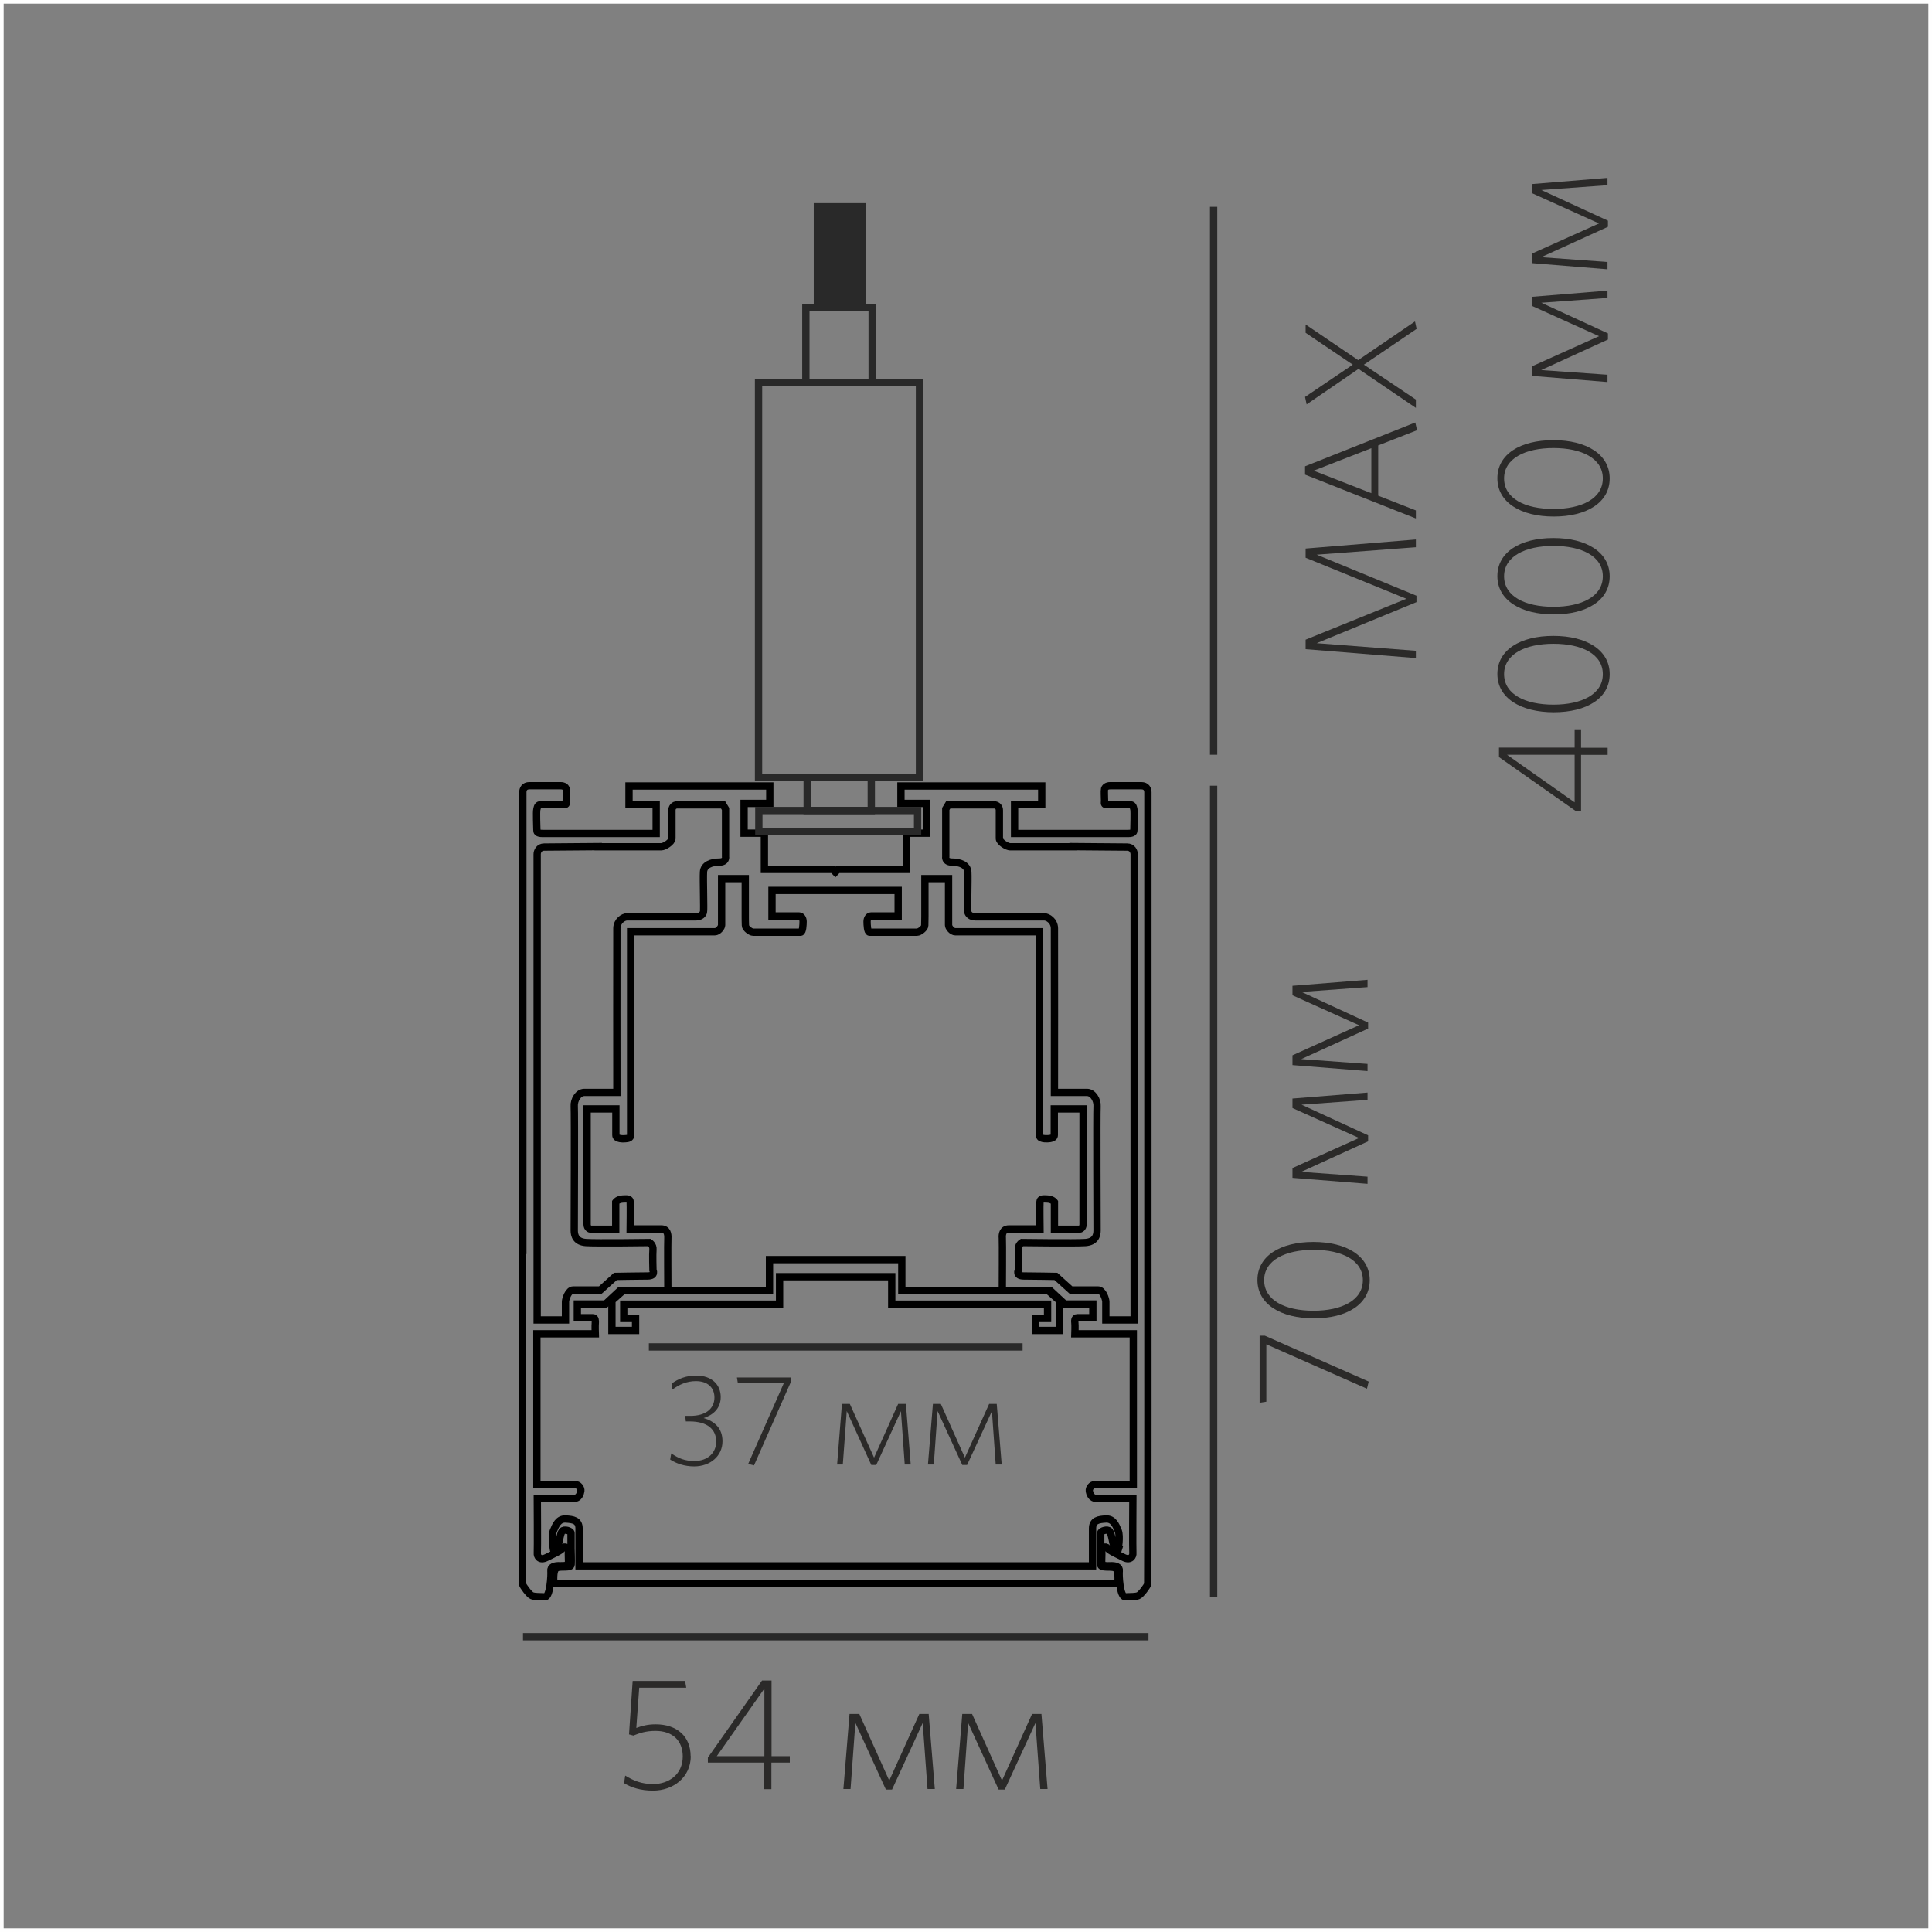 <?xml version="1.0" encoding="UTF-8"?>
<!DOCTYPE svg PUBLIC "-//W3C//DTD SVG 1.1//EN" "http://www.w3.org/Graphics/SVG/1.1/DTD/svg11.dtd">
<!-- Creator: CorelDRAW X6 -->
<svg xmlns="http://www.w3.org/2000/svg" xml:space="preserve" width="132.292mm" height="132.292mm" version="1.1" style="shape-rendering:geometricPrecision; text-rendering:geometricPrecision; image-rendering:optimizeQuality; fill-rule:evenodd; clip-rule:evenodd"
viewBox="0 0 13229 13229"
 xmlns:xlink="http://www.w3.org/1999/xlink">
 <rect x="0" y="0" width="13229" height="13229" fill="#808080" stroke="none"/>
 <defs>
  <style type="text/css">
   <![CDATA[
    .str0 {stroke:#FEFEFE;stroke-width:50}
    .str2 {stroke:black;stroke-width:50.01}
    .str1 {stroke:#292929;stroke-width:50.01}
    .fil0 {fill:none}
    .fil1 {fill:none;fill-rule:nonzero}
    .fil2 {fill:#292929}
    .fil3 {fill:#2B2A29;fill-rule:nonzero}
   ]]>
  </style>
 </defs>
 <g id="Слой_x0020_1">
  <rect class="fil0 str0" width="13229" height="13229"/>
  <line class="fil1 str1" x1="8310" y1="10933" x2="8310" y2= "5380" />
  <path class="fil1 str2" d="M7656 10612c0,0 16,-91 1,-130 -16,-38 -34,-84 -85,-81 -50,3 -91,9 -91,65 0,56 0,256 0,256 -1172,0 -2344,0 -3516,0 0,0 0,-200 0,-256 0,-56 -41,-62 -91,-65 -50,-3 -69,42 -85,81 -16,38 1,130 1,130 11,37 31,-28 35,-41 4,-13 11,-69 24,-86 13,-17 61,-3 61,12 0,15 0,90 0,106 0,16 3,80 1,109 -1,29 -70,9 -99,24 -30,14 -19,106 -19,106 1287,0 2574,0 3861,0 0,0 11,-92 -19,-106 -30,-14 -98,5 -99,-24 -1,-29 1,-93 1,-109 0,-16 0,-92 0,-106 0,-15 48,-29 61,-12 13,17 20,73 24,86 4,13 24,78 35,41z"/>
  <path class="fil1 str2" d="M7254 8905l0 205 -162 0 0 -82 81 0 0 -98 -1067 0 0 -188c-256,0 -512,0 -768,0l0 188 -1067 0 0 98 81 0 0 82 -162 0 0 -205 77 -68 1002 0 0 -212c302,0 604,0 906,0l0 212 1002 0 77 68z"/>
  <path class="fil1 str2" d="M4096 5798c121,0 411,0 432,0 21,0 73,-32 73,-56 0,-24 0,-178 0,-195 0,-17 12,-36 37,-36 25,0 313,0 313,0l17 28 0 327c0,0 8,37 -44,37 -52,0 -105,19 -107,68 -3,49 4,261 0,274 -4,14 -17,33 -53,33 -36,0 -447,0 -471,0 -24,0 -68,27 -69,78 -1,52 0,1124 0,1124 0,0 -180,0 -223,0 -42,0 -72,53 -69,95 3,42 0,819 0,851 0,32 11,77 80,82 69,5 435,0 435,0 0,0 27,16 24,48 -3,32 0,141 0,141 0,0 21,40 -37,40 -58,0 -220,3 -220,3l-103 93c0,0 -151,0 -186,0 -34,0 -53,64 -53,80 0,16 0,125 0,125l-194 0c0,0 0,-3170 0,-3189 0,-19 13,-49 48,-49 34,0 370,-3 370,-3zm3252 0c-121,0 -411,0 -432,0 -21,0 -73,-32 -73,-56 0,-24 0,-178 0,-195 0,-17 -12,-36 -37,-36 -25,0 -313,0 -313,0l-17 28 0 327c0,0 -8,37 44,37 52,0 105,19 107,68 3,49 -4,261 0,274 4,14 17,33 53,33 36,0 447,0 471,0 24,0 68,27 69,78 1,52 0,1124 0,1124 0,0 180,0 223,0 42,0 72,53 69,95 -3,42 0,819 0,851 0,32 -11,77 -80,82 -69,5 -435,0 -435,0 0,0 -27,16 -24,48 3,32 0,141 0,141 0,0 -21,40 37,40 58,0 220,3 220,3l103 93c0,0 151,0 186,0 34,0 53,64 53,80 0,16 0,125 0,125l194 0c0,0 0,-3170 0,-3189 0,-19 -13,-49 -48,-49 -34,0 -370,-3 -370,-3zm-3768 2764c0,0 0,-3114 0,-3137 0,-22 11,-45 45,-45 34,0 188,0 213,0 25,0 36,11 39,23 3,11 0,58 0,78 0,20 6,29 -17,29 -23,0 -126,0 -153,0 -27,0 -26,14 -31,31 -5,17 0,130 0,142 0,12 1,24 41,24 40,0 776,0 776,0l0 -200 -186 0 0 -125 964 0 0 119 -176 0 0 204 139 0 0 248 469 0 17 18 17 -18 469 0 0 -248 139 0 0 -204 -176 0 0 -119 964 0 0 125 -186 0 0 200c0,0 736,0 776,0 40,0 41,-12 41,-24 0,-12 4,-125 0,-142 -5,-17 -4,-31 -31,-31 -27,0 -130,0 -153,0 -23,0 -17,-9 -17,-29 0,-20 -3,-67 0,-78 3,-11 14,-23 39,-23 25,0 179,0 213,0 34,0 45,23 45,45 0,23 0,3137 0,3137 0,0 1,2273 -2,2286 -3,13 -45,70 -64,78 -19,8 -52,6 -89,8 -37,2 -45,-151 -41,-178 3,-27 -22,-37 -64,-35 -41,2 -54,-5 -56,-18 -2,-13 2,-62 0,-83 -2,-21 25,-38 40,-19 14,19 64,40 111,64 48,24 64,-13 62,-30 -2,-17 0,-374 0,-374 0,0 -215,2 -250,0 -35,-2 -45,-33 -48,-52 -3,-19 16,-43 35,-43 19,0 266,0 266,0l0 -1033 -400 0c0,0 2,-57 0,-73 -2,-16 -2,-37 16,-37 18,0 107,0 107,0l0 -94 -193 0 -99 -92 -19 0 0 0 -309 0c0,-12 2,-340 0,-361 -2,-21 2,-61 45,-61 43,0 213,0 213,0 0,0 -2,-165 0,-186 2,-21 16,-21 51,-19 35,2 48,21 48,21l0 186c0,0 161,0 169,0 8,0 27,-8 27,-33 0,-25 0,-791 0,-791l-197 0c0,0 0,153 0,180 0,27 -51,25 -67,24 -16,-2 -34,-5 -34,-22 0,-18 0,-1395 0,-1395 0,0 -550,0 -576,0 -25,0 -47,-31 -47,-45 0,-13 0,-319 0,-319l-162 0 0 260c0,0 -1,41 -1,61 0,19 -36,46 -53,46 -17,0 -310,0 -325,0 -15,0 -17,-53 -17,-73 0,-20 11,-38 27,-38 16,0 186,0 186,0l0 -175c-288,0 -576,0 -864,0l0 175c0,0 170,0 186,0 16,0 27,18 27,38 0,20 -2,73 -17,73 -15,0 -308,0 -325,0 -17,0 -53,-27 -53,-46 -1,-19 -1,-61 -1,-61l0 -260 -162 0c0,0 0,305 0,319 0,13 -22,45 -47,45 -25,0 -576,0 -576,0 0,0 0,1377 0,1395 0,17 -18,21 -34,22 -16,2 -67,3 -67,-24 0,-27 0,-180 0,-180l-197 0c0,0 0,765 0,791 0,25 19,33 27,33 8,0 169,0 169,0l0 -186c0,0 13,-19 48,-21 35,-2 49,-2 51,19 2,21 0,186 0,186 0,0 170,0 213,0 43,0 46,40 45,61 -2,20 0,349 0,361l-309 0 0 0 -19 0 -99 92 -193 0 0 94c0,0 89,0 107,0 17,0 17,21 16,37 -2,16 0,73 0,73l-400 0 0 1033c0,0 247,0 266,0 19,0 38,24 35,43 -3,19 -13,51 -48,52 -35,2 -250,0 -250,0 0,0 2,356 0,374 -2,18 14,54 62,30 48,-24 97,-45 111,-64 14,-19 41,-2 40,19 -2,21 2,70 0,83 -2,13 -14,19 -56,18 -41,-2 -67,8 -64,35 3,27 -5,180 -41,178 -37,-2 -70,0 -89,-8 -19,-8 -60,-65 -64,-78 -3,-13 -2,-2286 -2,-2286z"/>
  <line class="fil1 str1" x1="3581" y1="11207" x2="7864" y2= "11207" />
  <line class="fil1 str1" x1="4443" y1="9223" x2="7002" y2= "9223" />
  <polygon class="fil1 str1" points="5194,5323 6296,5323 6296,2620 5194,2620 "/>
  <polygon class="fil1 str1" points="5518,2620 5972,2620 5972,2107 5518,2107 "/>
  <polygon class="fil2 str1" points="5597,2107 5903,2107 5903,1416 5597,1416 "/>
  <polygon class="fil0 str1" points="5196,5695 6283,5695 6283,5550 5196,5550 "/>
  <polygon class="fil0 str1" points="5527,5550 5966,5550 5966,5323 5527,5323 "/>
  <line class="fil0 str1" x1="8310" y1="5168" x2="8310" y2= "1416" />
  <path class="fil3" d="M4729 12026c0,-136 -93,-219 -240,-219 -57,0 -97,12 -132,25l20 -276 322 0 -8 -46 -359 0 -25 366 30 8c40,-16 84,-32 151,-32 119,0 187,68 187,175 0,124 -97,189 -202,189 -80,0 -135,-23 -192,-58l-8 52c50,30 114,51 198,51 140,0 259,-92 259,-237z"/>
  <path id="1" class="fil3" d="M5408 12069l0 -44 -125 0 0 -518 -65 0 -371 528 0 34 386 0 0 182 49 0 0 -182 125 0zm-174 -44l-326 0 326 -463 0 463z"/>
  <polygon id="2" class="fil3" points="6401,12250 6359,11736 6295,11736 6089,12192 5884,11736 5817,11736 5775,12250 5824,12250 5857,11797 6066,12254 6108,12254 6318,11798 6351,12250 "/>
  <polygon id="3" class="fil3" points="7173,12250 7131,11736 7067,11736 6861,12192 6656,11736 6589,11736 6547,12250 6597,12250 6629,11797 6838,12254 6880,12254 7090,11798 7123,12250 "/>
  <polygon class="fil3" points="8661,9146 8625,9146 8625,9605 8671,9598 8671,9205 9360,9509 9372,9460 "/>
  <path id="1" class="fil3" d="M8993 8504c-226,0 -383,96 -383,261 0,165 160,262 386,262 226,0 383,-96 383,-261 0,-165 -159,-262 -386,-262zm1 54c194,0 338,71 338,208 0,138 -145,209 -338,209 -194,0 -338,-71 -338,-209 0,-137 145,-208 338,-208z"/>
  <polygon id="2" class="fil3" points="9364,7481 8850,7522 8850,7587 9306,7792 8850,7998 8850,8065 9364,8106 9364,8057 8910,8024 9368,7815 9368,7774 8912,7564 9364,7531 "/>
  <polygon id="3" class="fil3" points="9364,6709 8850,6750 8850,6815 9306,7020 8850,7226 8850,7293 9364,7334 9364,7285 8910,7252 9368,7043 9368,7002 8912,6792 9364,6759 "/>
  <polygon class="fil3" points="9695,3694 8940,3756 8940,3819 9630,4100 8940,4380 8940,4445 9695,4506 9695,4456 9016,4404 9699,4123 9699,4079 9016,3798 9695,3747 "/>
  <path id="1" class="fil3" d="M9695 3550l0 -55 -258 -101 0 -344 266 -104 -12 -53 -755 300 0 57 759 300zm-700 -327l395 -154 0 308 -395 -154z"/>
  <polygon id="2" class="fil3" points="9689,2201 9300,2466 8940,2222 8940,2279 9263,2497 8936,2718 8947,2769 9302,2526 9695,2793 9695,2736 9339,2497 9700,2252 "/>
  <path id="3" class="fil3" d="M10826 4994l-44 0 0 125 -518 0 0 65 528 371 34 0 0 -386 182 0 0 -49 -182 0 0 -125zm-44 174l0 326 -463 -326 463 0z"/>
  <path id="4" class="fil3" d="M10636 4354c-226,0 -383,96 -383,261 0,165 160,262 386,262 226,0 383,-96 383,-261 0,-165 -159,-262 -385,-262zm1 54c194,0 338,71 338,208 0,138 -145,209 -338,209 -194,0 -338,-71 -338,-209 0,-137 145,-208 338,-208z"/>
  <path id="5" class="fil3" d="M10636 3684c-226,0 -383,96 -383,261 0,165 160,262 386,262 226,0 383,-96 383,-261 0,-165 -159,-262 -385,-262zm1 54c194,0 338,71 338,208 0,138 -145,209 -338,209 -194,0 -338,-71 -338,-209 0,-137 145,-208 338,-208z"/>
  <path id="6" class="fil3" d="M10636 3014c-226,0 -383,96 -383,261 0,165 160,262 386,262 226,0 383,-96 383,-261 0,-165 -159,-262 -385,-262zm1 54c194,0 338,71 338,208 0,138 -145,209 -338,209 -194,0 -338,-71 -338,-209 0,-137 145,-208 338,-208z"/>
  <polygon id="7" class="fil3" points="11007,1990 10493,2032 10493,2096 10949,2302 10493,2507 10493,2574 11007,2616 11007,2566 10553,2534 11010,2325 11010,2283 10554,2073 11007,2040 "/>
  <polygon id="8" class="fil3" points="11007,1218 10493,1260 10493,1324 10949,1530 10493,1735 10493,1802 11007,1844 11007,1794 10553,1761 11010,1553 11010,1511 10554,1301 11007,1268 "/>
  <path class="fil3" d="M4947 9868c0,-86 -51,-135 -129,-158 62,-20 117,-64 117,-144 0,-82 -58,-147 -168,-147 -69,0 -123,22 -168,55l5 41c46,-34 98,-58 161,-58 83,0 127,47 127,112 0,75 -58,126 -164,126l-36 0 4 38 26 0c124,0 182,56 182,138 0,77 -58,133 -149,133 -64,0 -107,-17 -159,-52l-7 42c41,27 98,47 164,47 111,0 194,-72 194,-171z"/>
  <polygon id="1" class="fil3" points="5416,9461 5416,9432 5046,9432 5052,9469 5368,9469 5123,10024 5163,10034 "/>
  <polygon id="2" class="fil3" points="6236,10028 6203,9613 6150,9613 5985,9981 5819,9613 5765,9613 5732,10028 5771,10028 5798,9662 5966,10031 6000,10031 6169,9663 6195,10028 "/>
  <polygon id="3" class="fil3" points="6859,10028 6825,9613 6773,9613 6607,9981 6442,9613 6388,9613 6354,10028 6394,10028 6420,9662 6589,10031 6622,10031 6792,9663 6818,10028 "/>
 </g>
</svg>
